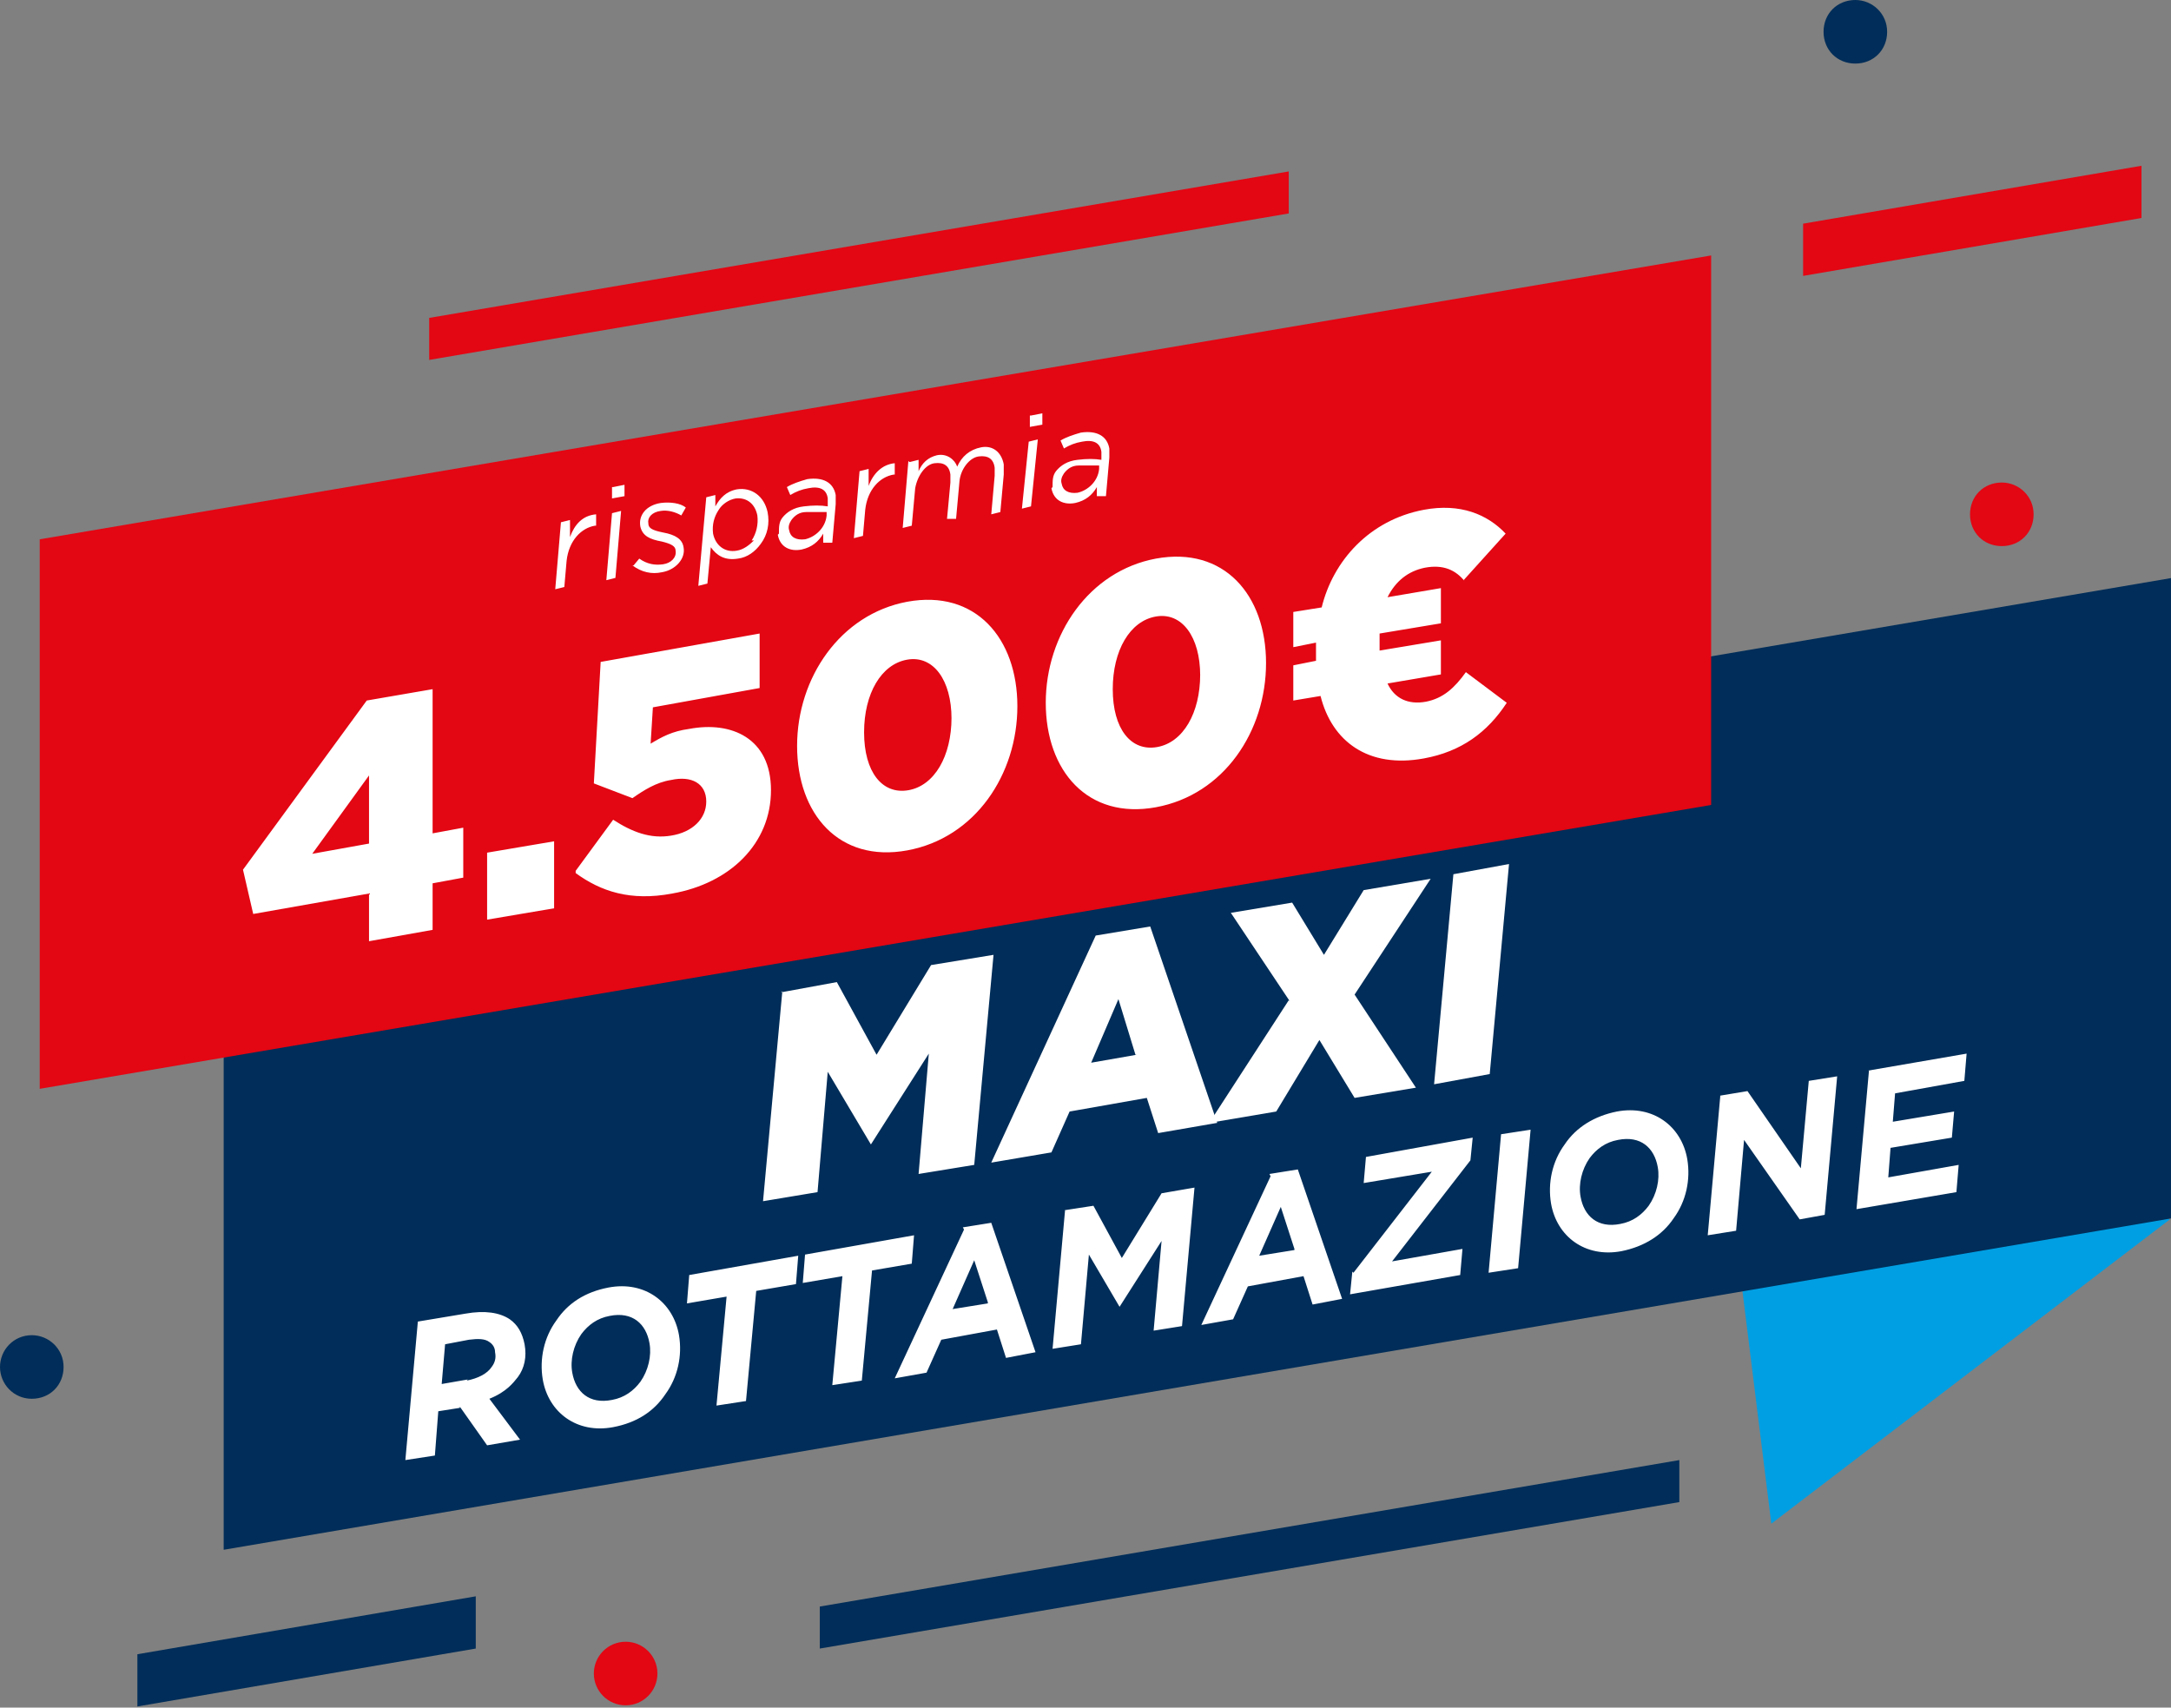 <svg id="Livello_2" xmlns="http://www.w3.org/2000/svg" version="1.1" viewBox="0 0 191.2 150.4"><rect x="0" y="0" width="191.2" height="150.4" fill="#808080" stroke="none"/><defs><style>.st0{fill:#e30613}.st0,.st3{fill-rule:evenodd}.st4{fill:#fff}.st3{fill:#002d59}</style></defs><g id="Livello_1-2"><path d="M191.1 107.4 156 134.2l-5.1-41.1 40.2 14.3Z" style="fill:#009fe3;fill-rule:evenodd"/><path class="st3" d="m19.7 80.1 171.6-29.2v56.4L19.7 136.5V80.1Z"/><path class="st0" d="m3.5 47.5 147.2-25v48.4L3.5 95.9V47.5ZM37.8 28l75.7-12.9v3.7L37.8 31.7V28Zm121-8.3 29.8-5.1v4.6l-29.8 5.1v-4.6Z"/><path class="st3" d="m12.1 145.7 29.8-5.1v4.6l-29.8 5.1v-4.6Zm60.1-4.2 75.7-12.9v3.7l-75.7 12.9v-3.7ZM163.4 0c1.5 0 2.8 1.2 2.8 2.8s-1.2 2.8-2.8 2.8-2.8-1.2-2.8-2.8 1.2-2.8 2.8-2.8Z"/><circle cx="55.1" cy="147.4" r="2.8" style="fill:#e30613"/><path class="st3" d="M2.8 117.6c1.5 0 2.8 1.2 2.8 2.8s-1.2 2.8-2.8 2.8-2.8-1.3-2.8-2.8 1.2-2.8 2.8-2.8Z"/><path class="st0" d="M176.3 42.5c1.5 0 2.8 1.2 2.8 2.8s-1.2 2.8-2.8 2.8-2.8-1.2-2.8-2.8 1.2-2.8 2.8-2.8Z"/><path class="st4" d="m49.4 46 .8-.2v1.5c.4-1.1 1.1-1.9 2.3-2v1h-.1c-1.2.2-2.3 1.3-2.5 3.1l-.2 2.3-.8.2.5-5.9Zm4.5-.8.8-.2-.5 5.9-.8.2.5-5.9Zm.1-2.3 1-.2v1l-1.1.2v-1Zm1.8 6.9.5-.6c.7.5 1.4.6 2.1.5.7-.1 1.2-.6 1.1-1.2 0-.4-.4-.6-1.2-.8-1.1-.2-1.7-.5-1.9-1.3-.2-1 .5-1.9 1.8-2.1.8-.1 1.7 0 2.2.4l-.4.7c-.5-.3-1.2-.5-1.8-.4-.8.1-1.2.6-1.1 1.1 0 .4.3.6 1.3.8 1.1.2 1.7.6 1.8 1.3.2 1-.7 2-1.9 2.2-.9.2-1.8 0-2.6-.6Zm6.8-1.6-.3 3.2-.8.2.7-7.8.8-.2v1c.4-.7.9-1.3 1.9-1.5 1.3-.2 2.4.6 2.7 2 .2 1 0 2-.6 2.8-.5.7-1.2 1.2-2 1.3-1.2.2-1.9-.3-2.4-1Zm3.6-.6c.4-.6.6-1.4.5-2.2-.2-1-.9-1.6-1.9-1.5-.6.1-1.2.5-1.5 1-.4.6-.6 1.3-.5 2.1.2 1 1 1.7 2.1 1.5.6-.1 1.1-.5 1.5-.9Zm2.4-.6c0-.6 0-1 .3-1.4.4-.5 1-.9 1.9-1 .8-.1 1.5-.1 2.1 0v-.7c-.1-.8-.7-1.1-1.7-.9-.6.1-1.1.3-1.6.6l-.3-.7c.5-.3 1.1-.5 1.8-.7 1.4-.2 2.3.3 2.5 1.4v.8l-.3 3.4h-.8V47c-.4.7-1 1.2-1.9 1.4-1 .2-1.9-.2-2.1-1.3Zm4.2-1.5v-.4H71c-.6 0-1 .3-1.3.7-.2.3-.3.6-.2.9.1.6.6.9 1.4.8.9-.2 1.8-1 1.9-2.1Zm2.9-4 .8-.2v1.5c.4-1.1 1.2-1.9 2.3-2v1h-.1c-1.2.2-2.3 1.3-2.5 3.1l-.2 2.3-.8.2.5-5.9Zm4.4-.8.8-.2v1c.3-.7.8-1.2 1.6-1.4.9-.2 1.6.4 1.8 1 .4-.9 1.1-1.5 2.1-1.7 1-.2 1.8.4 2 1.5v.9l-.3 3.3-.8.2.3-3.4v-.7c-.1-.8-.6-1.1-1.4-1-.8.1-1.6 1.1-1.7 2.2l-.3 3.3h-.8c0 .1.3-3.2.3-3.2v-.7c-.1-.8-.6-1.1-1.4-1-.8.1-1.5 1.1-1.7 2.2l-.3 3.3-.8.2.5-5.9Zm10.5-1.8.8-.2-.6 5.9-.8.2.6-5.9Zm.2-2.3 1-.2v1l-1.1.2v-1Zm1.9 6.3c0-.6 0-1 .3-1.4.4-.5 1-.9 1.9-1 .8-.1 1.5-.1 2.1 0v-.7c-.1-.8-.7-1.1-1.7-.9-.6.1-1.1.3-1.6.6l-.3-.7c.5-.3 1.1-.5 1.8-.7 1.4-.2 2.3.3 2.5 1.4v.8l-.3 3.4h-.8v-.8c-.4.7-1 1.2-1.9 1.4-1 .2-1.9-.2-2.1-1.3Zm4.1-1.5V41H95c-.6 0-1 .3-1.3.7-.2.3-.3.6-.2.9.1.6.6.9 1.4.8.9-.2 1.8-1 1.9-2.1ZM40.5 124l-1.9.3-.3 3.9-2.6.4 1.1-12.2 4.2-.7c1.7-.3 3-.1 3.9.5.7.5 1.1 1.2 1.3 2.2.2 1.1 0 2.1-.6 2.9-.4.5-1 1.3-2.5 1.9l2.7 3.6-2.9.5-2.4-3.4Zm.6-2.4c1-.2 1.8-.6 2.2-1.2.3-.4.4-.8.3-1.3 0-.4-.2-.7-.5-.9-.4-.3-1-.3-1.8-.2l-2.1.4-.3 3.5 2.3-.4Zm18.7-4c.3 1.8-.1 3.7-1.2 5.2-1 1.5-2.5 2.5-4.6 2.9-3.2.6-5.7-1.3-6.2-4.2-.3-1.8.1-3.7 1.2-5.2 1-1.5 2.5-2.5 4.6-2.9 3.2-.6 5.7 1.3 6.2 4.2Zm-3.4 4.1c.7-1 1-2.3.8-3.4-.3-1.7-1.5-2.8-3.5-2.4-1.1.2-1.9.8-2.5 1.6-.7 1-1 2.3-.8 3.4.3 1.7 1.5 2.8 3.5 2.4 1.1-.2 1.9-.8 2.5-1.6Zm7.6-7.5-3.5.6.2-2.5 9.6-1.7-.2 2.5-3.5.6-.9 9.7-2.6.4.9-9.7Zm10.2-1.8-3.5.6.2-2.5 9.6-1.7-.2 2.5-3.5.6-.9 9.7-2.6.4.9-9.7Zm10.6-4.3 2.5-.4 3.9 11.4-2.6.5-.8-2.5-4.9.9-1.3 2.9-2.8.5 6.1-13.1Zm2.2 6.6-1.2-3.7-1.9 4.3 3.1-.5Zm6.7-8.1 2.6-.4 2.5 4.6 3.5-5.7 2.9-.5-1.1 12.2-2.5.4.7-7.9-3.7 5.8-2.7-4.6-.7 7.9-2.5.4 1.1-12.2Zm18.1-3.2 2.5-.4 3.9 11.4-2.6.5-.8-2.5-4.9.9-1.3 2.9-2.8.5 6.1-13.1Zm2.2 6.6-1.2-3.7-1.9 4.3 3.1-.5Zm5.2 2.1 6.9-8.9-6 1 .2-2.3 9.4-1.7-.2 2-6.9 8.9 6.2-1.1-.2 2.3-9.7 1.7.2-2Zm13-12.2 2.6-.4-1.1 12.2-2.6.4 1.1-12.2Zm16.4 2.2c.3 1.8-.1 3.7-1.2 5.2-1 1.5-2.6 2.5-4.6 2.9-3.2.6-5.7-1.3-6.2-4.2-.3-1.8.1-3.7 1.2-5.2 1-1.5 2.6-2.5 4.6-2.9 3.2-.6 5.7 1.3 6.2 4.2Zm-3.4 4.1c.7-1 1-2.3.8-3.4-.3-1.7-1.5-2.8-3.5-2.4-1.1.2-1.9.8-2.5 1.6-.7 1-1 2.3-.8 3.4.3 1.7 1.5 2.8 3.5 2.4 1.1-.2 1.9-.8 2.5-1.6Zm6.3-9.7 2.4-.4 4.7 6.8.7-7.7 2.5-.4-1.1 12.2-2.2.4-4.9-7-.7 8-2.5.4 1.1-12.2Zm13-2.2 8.7-1.5-.2 2.4-6.1 1.1-.2 2.5 5.4-.9-.2 2.3-5.4.9-.2 2.6 6.2-1.1-.2 2.4-8.8 1.5 1.1-12.2Zm-95.7-6.9 4.9-.9 3.5 6.4L82 85l5.5-.9-1.7 18.5-4.9.8.9-10.6-5.1 8-3.8-6.4L72 105l-4.8.8 1.7-18.5Zm27.7-5 4.8-.8 5.9 17.3-5.2.9-1-3.1-6.8 1.2-1.6 3.6-5.3.9 9.2-20Zm3.5 10.5L98.5 88l-2.4 5.6 4-.7Z"/><path class="st4" d="m113.6 88.2-5.2-7.8 5.4-.9 2.8 4.6 3.5-5.7 5.9-1-6.7 10.2 5.4 8.2-5.4.9-3.1-5.1-3.8 6.3-5.9 1 7-10.8ZM128 77l4.9-.9-1.7 18.5-4.9.9L128 77Z"/></g><path class="st4" d="m32.5 78.7-10.2 1.8-.9-3.9 10.9-14.9 5.8-1v12.7l2.7-.5v4.4l-2.7.5v4.1l-5.6 1v-4.1Zm0-4.3v-6.1l-5 6.9 5-.9ZM42.9 75.1l5.9-1V80l-5.9 1v-5.8ZM50.7 76.7l3.3-4.5c1.7 1.1 3.3 1.7 5.1 1.4 1.9-.3 3.1-1.5 3.1-3 0-1.6-1.3-2.3-3.1-1.9-1.3.2-2.4.9-3.4 1.6L52.3 69l.6-10.7 14-2.5v4.8l-9.4 1.7-.2 3.2c1-.6 1.9-1.1 3.4-1.3 3.7-.7 7.2.8 7.2 5.4 0 4.7-3.6 8.2-8.7 9.1-3.7.7-6.3-.2-8.5-1.8ZM70.2 65.7c0-6 3.8-11.6 9.7-12.7 6-1.1 9.7 3.2 9.7 9.2 0 6-3.7 11.6-9.7 12.7-6 1.1-9.7-3.2-9.7-9.2Zm13.6-2.4c0-3.4-1.6-5.6-3.9-5.2-2.3.4-3.8 3-3.8 6.4 0 3.5 1.6 5.5 3.9 5.1 2.3-.4 3.8-3 3.8-6.4ZM92.1 61.9c0-6 3.8-11.6 9.7-12.7 6-1.1 9.7 3.2 9.7 9.2 0 6-3.7 11.6-9.7 12.7-6 1.1-9.7-3.2-9.7-9.2Zm13.6-2.4c0-3.4-1.6-5.6-3.9-5.2-2.3.4-3.8 3-3.8 6.4 0 3.5 1.6 5.5 3.9 5.1 2.3-.4 3.8-3 3.8-6.4ZM129 51.2c-.8-1-1.9-1.5-3.5-1.2-1.5.3-2.6 1.2-3.3 2.6l4.7-.8v3.1l-5.4.9v1.5l5.4-.9v3l-4.7.8c.6 1.3 1.8 1.9 3.4 1.6 1.5-.3 2.5-1.2 3.5-2.6l3.6 2.7c-1.7 2.6-4 4.3-7.3 4.9-4.9.9-8.1-1.5-9.1-5.5l-2.4.4v-3.1l2-.4v-1.6l-2 .4v-3.1l2.5-.4c1-4.1 4.2-7.7 9-8.6 3.2-.6 5.6.4 7.2 2.1l-3.7 4.1Z"/></svg>